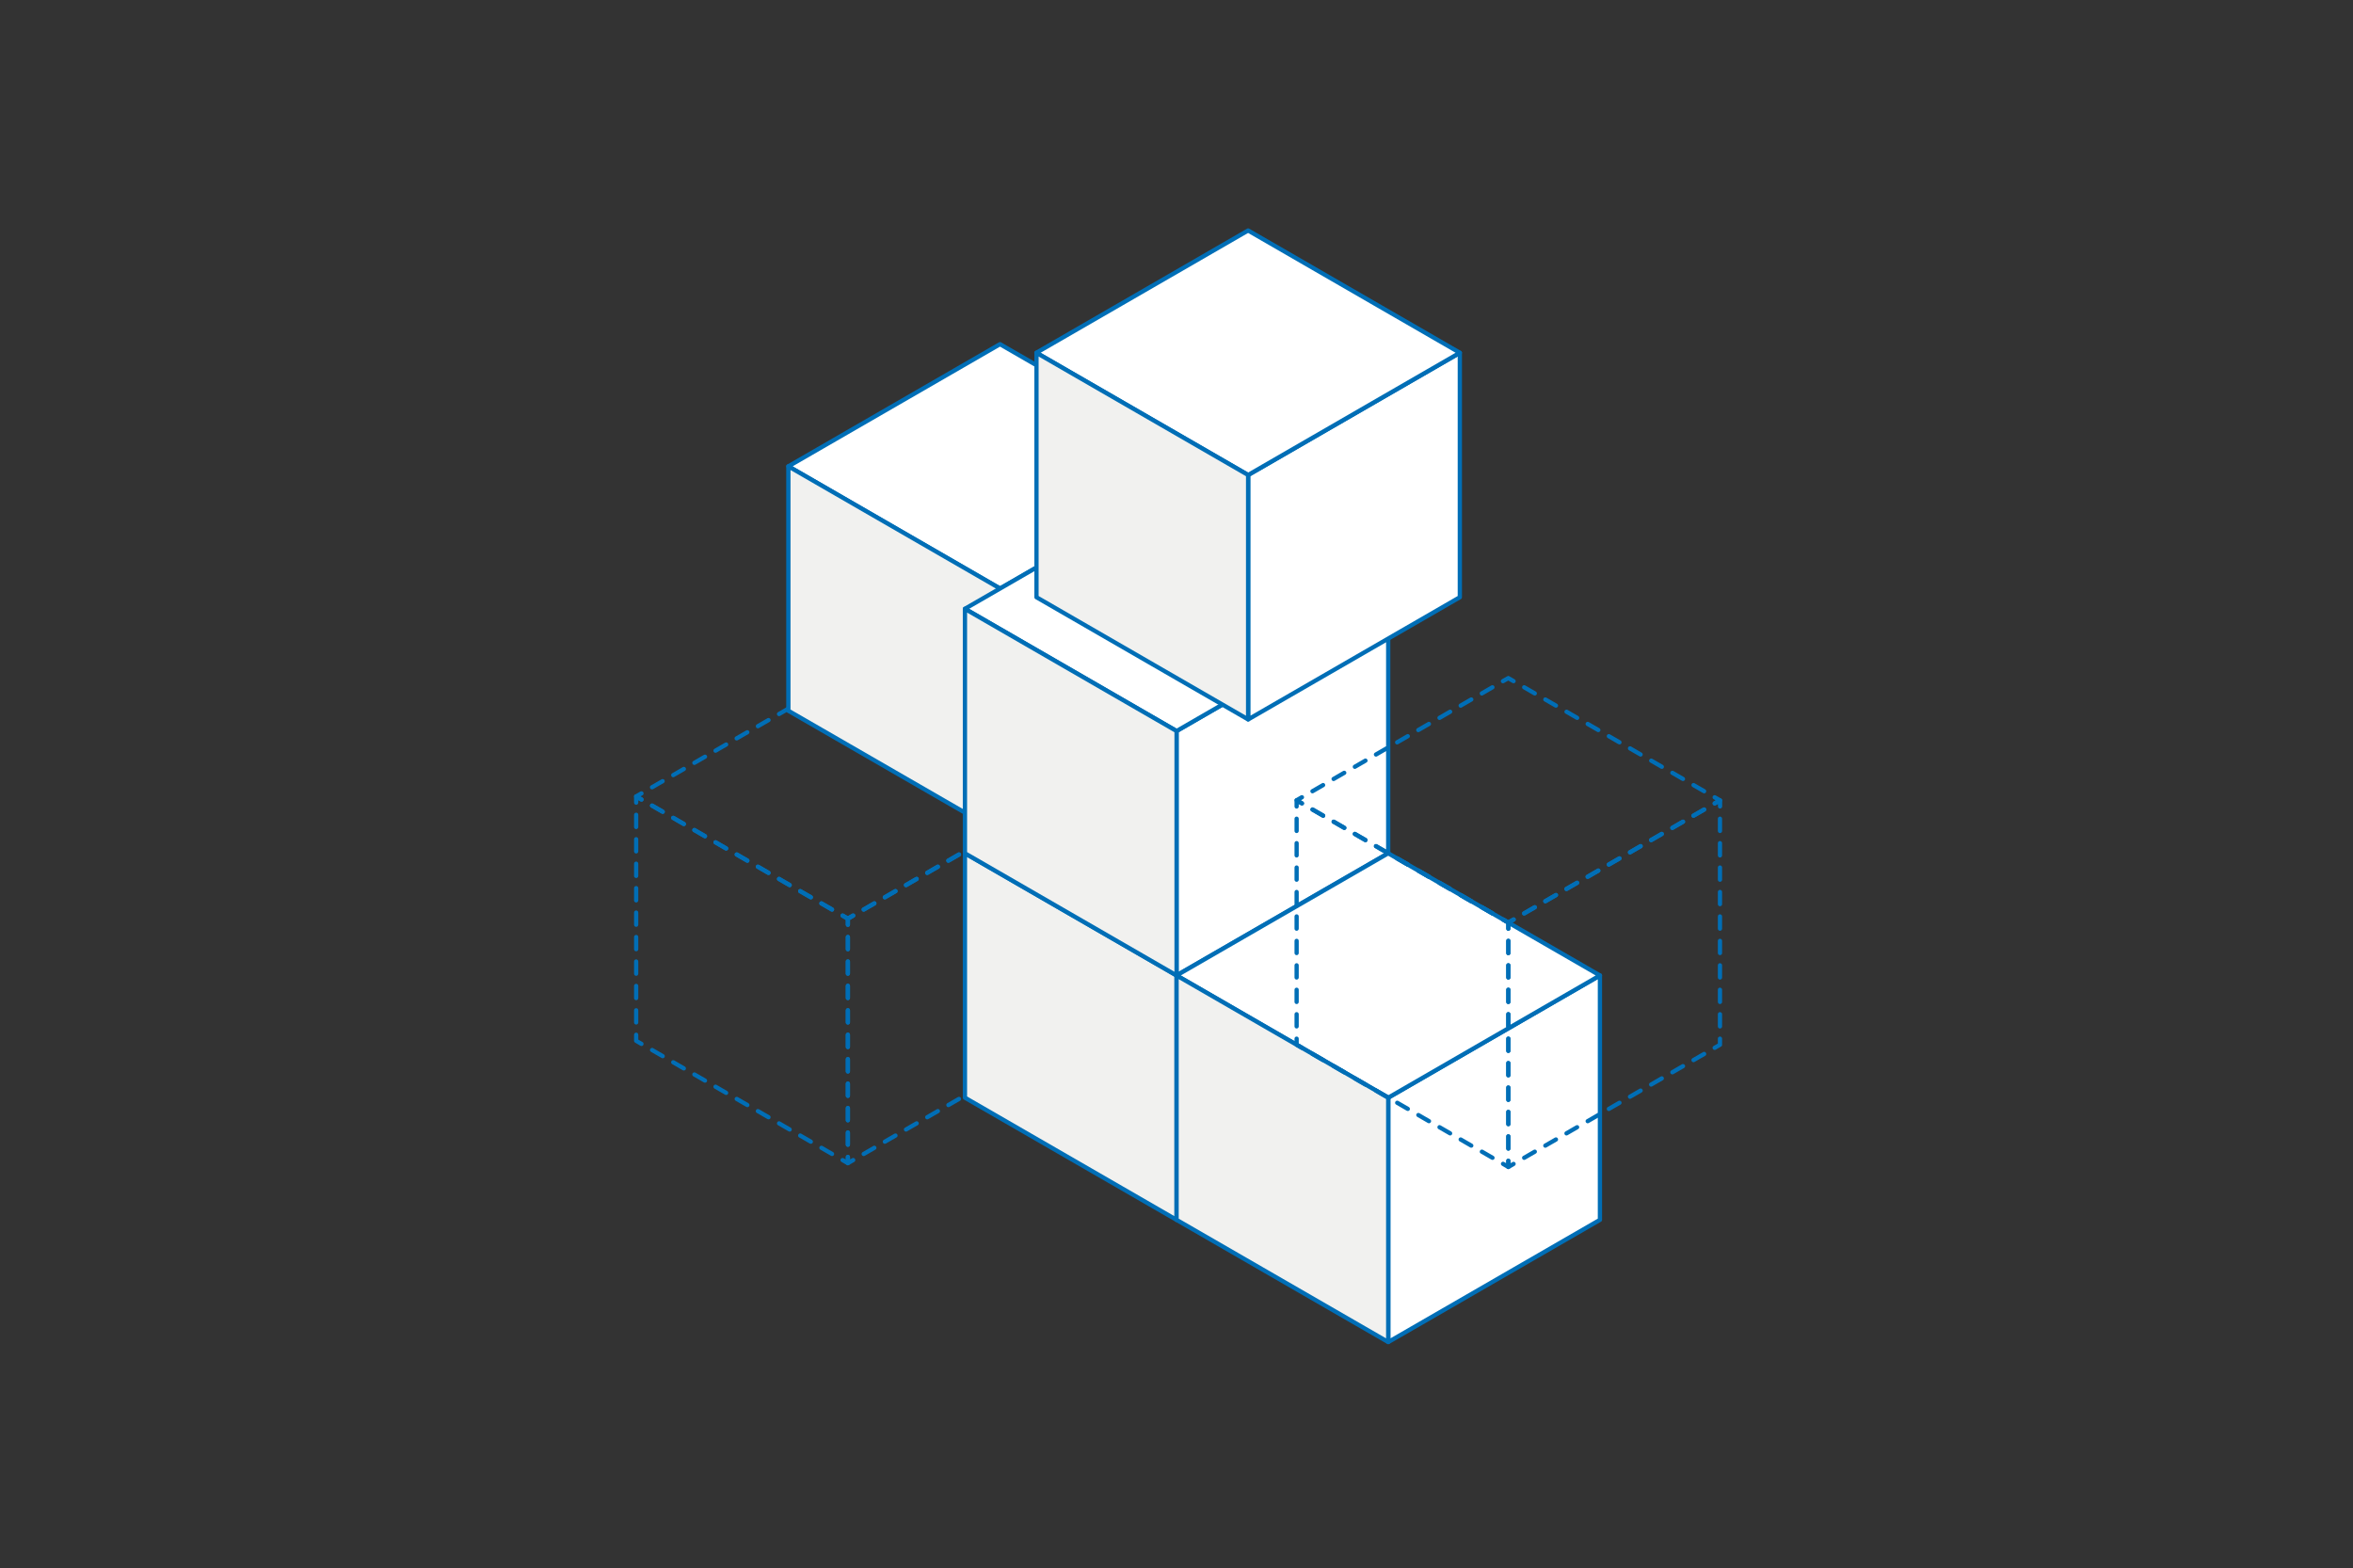 <?xml version="1.0" encoding="utf-8"?>
<!-- Generator: Adobe Illustrator 27.9.0, SVG Export Plug-In . SVG Version: 6.00 Build 0)  -->
<svg version="1.1" id="Layer_1" xmlns="http://www.w3.org/2000/svg" xmlns:xlink="http://www.w3.org/1999/xlink" x="0px" y="0px"
	 viewBox="0 0 2993 1995" style="enable-background:new 0 0 2993 1995;" xml:space="preserve">
<rect x="0" y="0" width="2993" height="1995" fill="#333333" stroke="none"/>
<style type="text/css">
	.st0{clip-path:url(#SVGID_00000147910513204556602100000014879731709047935921_);}
	.st1{fill-rule:evenodd;clip-rule:evenodd;fill:#006EB6;}
	.st2{fill:#FFFFFF;stroke:#006EB6;stroke-width:5.431;stroke-linejoin:round;stroke-miterlimit:10;}
	.st3{fill:#F1F1EF;stroke:#006EB6;stroke-width:5.431;stroke-linejoin:round;stroke-miterlimit:10;}
</style>
<g>
	<defs>
		<rect id="SVGID_1_" y="0" width="2992.5" height="1995"/>
	</defs>
	<clipPath id="SVGID_00000014598878169764360970000003037479870149714570_">
		<use xlink:href="#SVGID_1_"  style="overflow:visible;"/>
	</clipPath>
	<g style="clip-path:url(#SVGID_00000014598878169764360970000003037479870149714570_);">
		<path class="st1" d="M1349.1,1010.8c0.8,0.5,1.4,1.4,1.4,2.3v7.8c0,1.5-1.2,2.7-2.7,2.7s-2.7-1.2-2.7-2.7v-3.1l-2.7,1.5
			c-1.3,0.8-3,0.3-3.7-1s-0.3-3,1-3.7l6.7-3.9C1347.2,1010.3,1348.2,1010.3,1349.1,1010.8z M1329.9,1023.4c0.8,1.3,0.3,3-1,3.7
			l-13.5,7.8c-1.3,0.8-3,0.3-3.7-1c-0.8-1.3-0.3-3,1-3.7l13.5-7.8C1327.5,1021.7,1329.1,1022.1,1329.9,1023.4z M1347.7,1033.7
			c1.5,0,2.7,1.2,2.7,2.7v15.6c0,1.5-1.2,2.7-2.7,2.7s-2.7-1.2-2.7-2.7v-15.6C1345,1034.9,1346.2,1033.7,1347.7,1033.7z M1303,1039
			c0.8,1.3,0.3,3-1,3.7l-13.5,7.8c-1.3,0.8-3,0.3-3.7-1c-0.8-1.3-0.3-3,1-3.7l13.5-7.8C1300.6,1037.2,1302.2,1037.7,1303,1039z
			 M1276,1054.5c0.8,1.3,0.3,3-1,3.7l-13.5,7.8c-1.3,0.8-3,0.3-3.7-1s-0.3-3,1-3.7l13.5-7.8
			C1273.6,1052.8,1275.3,1053.2,1276,1054.5z M1347.7,1064.8c1.5,0,2.7,1.2,2.7,2.7v15.5c0,1.5-1.2,2.7-2.7,2.7s-2.7-1.2-2.7-2.7
			v-15.5C1345,1066,1346.2,1064.8,1347.7,1064.8z M1249.1,1070.1c0.7,1.3,0.3,3-1,3.7l-13.5,7.8c-1.3,0.8-3,0.3-3.7-1
			c-0.8-1.3-0.3-3,1-3.7l13.5-7.8C1246.7,1068.3,1248.4,1068.8,1249.1,1070.1z M1222.2,1085.6c0.8,1.3,0.3,3-1,3.7l-13.5,7.8
			c-1.3,0.8-3,0.3-3.7-1c-0.8-1.3-0.3-3,1-3.7l13.5-7.8C1219.8,1083.9,1221.4,1084.3,1222.2,1085.6z M1347.7,1095.9
			c1.5,0,2.7,1.2,2.7,2.7v15.6c0,1.5-1.2,2.7-2.7,2.7s-2.7-1.2-2.7-2.7v-15.6C1345,1097.1,1346.2,1095.9,1347.7,1095.9z
			 M1195.3,1101.2c0.8,1.3,0.3,3-1,3.7l-13.5,7.8c-1.3,0.8-3,0.3-3.7-1c-0.8-1.3-0.3-3,1-3.7l13.5-7.8
			C1192.8,1099.4,1194.5,1099.8,1195.3,1101.2z M1168.3,1116.7c0.8,1.3,0.3,3-1,3.7l-13.5,7.8c-1.3,0.8-3,0.3-3.7-1
			c-0.8-1.3-0.3-3,1-3.7l13.5-7.8C1165.9,1114.9,1167.6,1115.4,1168.3,1116.7z M1347.7,1127c1.5,0,2.7,1.2,2.7,2.7v15.6
			c0,1.5-1.2,2.7-2.7,2.7s-2.7-1.2-2.7-2.7v-15.6C1345,1128.2,1346.2,1127,1347.7,1127z M1141.4,1132.2c0.8,1.3,0.3,3-1,3.7
			l-13.5,7.8c-1.3,0.8-3,0.3-3.7-1c-0.8-1.3-0.3-3,1-3.7l13.5-7.8C1139,1130.5,1140.7,1130.9,1141.4,1132.2z M1114.5,1147.8
			c0.8,1.3,0.3,3-1,3.7l-13.5,7.8c-1.3,0.8-3,0.3-3.7-1c-0.8-1.3-0.3-3,1-3.7l13.5-7.8C1112.1,1146,1113.7,1146.5,1114.5,1147.8z
			 M1347.7,1158.1c1.5,0,2.7,1.2,2.7,2.7v15.5c0,1.5-1.2,2.7-2.7,2.7s-2.7-1.2-2.7-2.7v-15.5
			C1345,1159.3,1346.2,1158.1,1347.7,1158.1z M1087.6,1163.3c0.8,1.3,0.3,3-1,3.7l-5.4,3.1v6.2c0,1.5-1.2,2.7-2.7,2.7
			s-2.7-1.2-2.7-2.7v-7.8c0-1,0.5-1.9,1.3-2.4l6.7-3.9C1085.2,1161.6,1086.8,1162,1087.6,1163.3z M1078.5,1189.2
			c1.5,0,2.7,1.2,2.7,2.7v15.5c0,1.5-1.2,2.7-2.7,2.7s-2.7-1.2-2.7-2.7v-15.5C1075.8,1190.4,1077,1189.2,1078.5,1189.2z
			 M1347.7,1189.2c1.5,0,2.7,1.2,2.7,2.7v15.5c0,1.5-1.2,2.7-2.7,2.7s-2.7-1.2-2.7-2.7v-15.5
			C1345,1190.4,1346.2,1189.2,1347.7,1189.2z M1078.5,1220.3c1.5,0,2.7,1.2,2.7,2.7v15.5c0,1.5-1.2,2.7-2.7,2.7s-2.7-1.2-2.7-2.7
			V1223C1075.8,1221.5,1077,1220.3,1078.5,1220.3z M1347.7,1220.3c1.5,0,2.7,1.2,2.7,2.7v15.6c0,1.5-1.2,2.7-2.7,2.7
			s-2.7-1.2-2.7-2.7V1223C1345,1221.5,1346.2,1220.3,1347.7,1220.3z M1078.5,1251.3c1.5,0,2.7,1.2,2.7,2.7v15.5
			c0,1.5-1.2,2.7-2.7,2.7s-2.7-1.2-2.7-2.7v-15.5C1075.8,1252.6,1077,1251.3,1078.5,1251.3z M1347.7,1251.4c1.5,0,2.7,1.2,2.7,2.7
			v15.5c0,1.5-1.2,2.7-2.7,2.7s-2.7-1.2-2.7-2.7v-15.5C1345,1252.6,1346.2,1251.4,1347.7,1251.4z M1078.5,1282.4
			c1.5,0,2.7,1.2,2.7,2.7v15.5c0,1.5-1.2,2.7-2.7,2.7s-2.7-1.2-2.7-2.7v-15.5C1075.8,1283.7,1077,1282.4,1078.5,1282.4z
			 M1347.7,1282.4c1.5,0,2.7,1.2,2.7,2.7v15.5c0,1.5-1.2,2.7-2.7,2.7s-2.7-1.2-2.7-2.7v-15.5
			C1345,1283.7,1346.2,1282.4,1347.7,1282.4z M1078.5,1313.5c1.5,0,2.7,1.2,2.7,2.7v15.6c0,1.5-1.2,2.7-2.7,2.7s-2.7-1.2-2.7-2.7
			v-15.6C1075.8,1314.8,1077,1313.5,1078.5,1313.5z M1347.7,1313.5c1.5,0,2.7,1.2,2.7,2.7v7.8c0,1-0.5,1.9-1.4,2.3l-6.7,3.9
			c-1.3,0.8-3,0.3-3.7-1c-0.8-1.3-0.3-3,1-3.7l5.4-3.1v-6.2C1345,1314.8,1346.2,1313.5,1347.7,1313.5z M1329.9,1334.3
			c0.8,1.3,0.3,3-1,3.7l-13.5,7.8c-1.3,0.8-3,0.3-3.7-1c-0.8-1.3-0.3-3,1-3.7l13.5-7.8C1327.5,1332.6,1329.1,1333,1329.9,1334.3z
			 M1078.5,1344.6c1.5,0,2.7,1.2,2.7,2.7v15.6c0,1.5-1.2,2.7-2.7,2.7s-2.7-1.2-2.7-2.7v-15.6
			C1075.8,1345.8,1077,1344.6,1078.5,1344.6z M1303,1349.9c0.8,1.3,0.3,3-1,3.7l-13.5,7.8c-1.3,0.8-3,0.3-3.7-1
			c-0.8-1.3-0.3-3,1-3.7l13.5-7.8C1300.6,1348.1,1302.2,1348.6,1303,1349.9z M1276,1365.4c0.8,1.3,0.3,3-1,3.7l-13.5,7.8
			c-1.3,0.7-3,0.3-3.7-1c-0.8-1.3-0.3-3,1-3.7l13.5-7.8C1273.6,1363.7,1275.3,1364.1,1276,1365.4z M1078.5,1375.7
			c1.5,0,2.7,1.2,2.7,2.7v15.5c0,1.5-1.2,2.7-2.7,2.7s-2.7-1.2-2.7-2.7v-15.5C1075.8,1376.9,1077,1375.7,1078.5,1375.7z
			 M1249.1,1381c0.7,1.3,0.3,3-1,3.7l-13.5,7.8c-1.3,0.8-3,0.3-3.7-1c-0.8-1.3-0.3-3,1-3.7l13.5-7.8
			C1246.7,1379.2,1248.4,1379.7,1249.1,1381z M1222.2,1396.5c0.8,1.3,0.3,3-1,3.7l-13.5,7.8c-1.3,0.8-3,0.3-3.7-1s-0.3-3,1-3.7
			l13.5-7.8C1219.8,1394.8,1221.4,1395.2,1222.2,1396.5z M1078.5,1406.8c1.5,0,2.7,1.2,2.7,2.7v15.5c0,1.5-1.2,2.7-2.7,2.7
			s-2.7-1.2-2.7-2.7v-15.5C1075.8,1408,1077,1406.8,1078.5,1406.8z M1195.3,1412c0.8,1.3,0.3,3-1,3.7l-13.5,7.8
			c-1.3,0.8-3,0.3-3.7-1c-0.8-1.3-0.3-3,1-3.7l13.5-7.8C1192.8,1410.3,1194.5,1410.7,1195.3,1412z M1168.3,1427.6
			c0.8,1.3,0.3,3-1,3.7l-13.5,7.8c-1.3,0.8-3,0.3-3.7-1c-0.8-1.3-0.3-3,1-3.7l13.5-7.8C1165.9,1425.8,1167.6,1426.3,1168.3,1427.6z
			 M1078.5,1437.9c1.5,0,2.7,1.2,2.7,2.7v15.5c0,1.5-1.2,2.7-2.7,2.7s-2.7-1.2-2.7-2.7v-15.5
			C1075.8,1439.1,1077,1437.9,1078.5,1437.9z M1141.4,1443.1c0.8,1.3,0.3,3-1,3.7l-13.5,7.8c-1.3,0.8-3,0.3-3.7-1
			c-0.8-1.3-0.3-2.9,1-3.7l13.5-7.8C1139,1441.4,1140.7,1441.8,1141.4,1443.1z M1114.5,1458.7c0.8,1.3,0.3,3-1,3.7l-13.5,7.8
			c-1.3,0.8-3,0.3-3.7-1c-0.8-1.3-0.3-3,1-3.7l13.5-7.8C1112.1,1456.9,1113.7,1457.4,1114.5,1458.7z M1078.5,1469
			c1.5,0,2.7,1.2,2.7,2.7v3.1l2.7-1.5c1.3-0.8,3-0.3,3.7,1c0.8,1.3,0.3,3-1,3.7l-6.7,3.9c-0.8,0.5-1.9,0.5-2.7,0
			c-0.8-0.5-1.3-1.4-1.3-2.4v-7.8C1075.8,1470.2,1077,1469,1078.5,1469z"/>
		<path class="st1" d="M1077.1,855.3c0.8-0.5,1.9-0.5,2.7,0l6.7,3.9c1.3,0.7,1.8,2.4,1,3.7s-2.4,1.7-3.7,1l-5.4-3.1l-5.4,3.1
			c-1.3,0.8-3,0.3-3.7-1s-0.3-3,1-3.7L1077.1,855.3z M1060.6,868c0.8,1.3,0.3,3-1,3.7l-13.5,7.8c-1.3,0.8-3,0.3-3.7-1
			c-0.8-1.3-0.3-3,1-3.7l13.5-7.8C1058.2,866.2,1059.9,866.7,1060.6,868z M1096.3,868c0.8-1.3,2.4-1.7,3.7-1l13.5,7.8
			c1.3,0.8,1.7,2.4,1,3.7c-0.8,1.3-2.4,1.7-3.7,1l-13.5-7.8C1096,870.9,1095.6,869.3,1096.3,868z M1033.7,883.5c0.8,1.3,0.3,3-1,3.7
			l-13.5,7.8c-1.3,0.7-3,0.3-3.7-1c-0.8-1.3-0.3-3,1-3.7l13.5-7.8C1031.3,881.8,1033,882.2,1033.7,883.5z M1123.2,883.5
			c0.8-1.3,2.4-1.7,3.7-1l13.5,7.8c1.3,0.8,1.8,2.4,1,3.7c-0.8,1.3-2.4,1.7-3.7,1l-13.5-7.8C1122.9,886.5,1122.5,884.8,1123.2,883.5
			z M1006.8,899.1c0.8,1.3,0.3,3-1,3.7l-13.5,7.8c-1.3,0.8-3,0.3-3.7-1c-0.8-1.3-0.3-3,1-3.7l13.5-7.8
			C1004.4,897.3,1006,897.8,1006.8,899.1z M1150.2,899.1c0.8-1.3,2.4-1.7,3.7-1l13.5,7.8c1.3,0.7,1.7,2.4,1,3.7s-2.4,1.7-3.7,1
			l-13.5-7.8C1149.9,902,1149.4,900.3,1150.2,899.1z M979.9,914.6c0.8,1.3,0.3,3-1,3.7l-13.5,7.8c-1.3,0.8-3,0.3-3.7-1
			c-0.7-1.3-0.3-3,1-3.7l13.5-7.8C977.4,912.9,979.1,913.3,979.9,914.6z M1177.1,914.6c0.8-1.3,2.4-1.7,3.7-1l13.5,7.8
			c1.3,0.8,1.8,2.4,1,3.7c-0.8,1.3-2.4,1.7-3.7,1l-13.5-7.8C1176.8,917.6,1176.3,915.9,1177.1,914.6z M952.9,930.1
			c0.8,1.3,0.3,3-1,3.7l-13.5,7.8c-1.3,0.7-3,0.3-3.7-1c-0.8-1.3-0.3-3,1-3.7l13.5-7.8C950.5,928.4,952.2,928.8,952.9,930.1z
			 M1204,930.1c0.8-1.3,2.4-1.7,3.7-1l13.5,7.8c1.3,0.8,1.7,2.4,1,3.7s-2.4,1.7-3.7,1l-13.5-7.8
			C1203.7,933.1,1203.3,931.4,1204,930.1z M926,945.7c0.8,1.3,0.3,3-1,3.7l-13.5,7.8c-1.3,0.8-3,0.3-3.7-1s-0.3-3,1-3.7l13.5-7.8
			C923.6,943.9,925.3,944.4,926,945.7z M1230.9,945.7c0.8-1.3,2.4-1.7,3.7-1l13.5,7.8c1.3,0.7,1.7,2.4,1,3.7s-2.4,1.7-3.7,1
			l-13.5-7.8C1230.6,948.6,1230.2,947,1230.9,945.7z M899.1,961.2c0.8,1.3,0.3,3-1,3.7l-13.5,7.8c-1.3,0.8-3,0.3-3.7-1
			c-0.8-1.3-0.3-3,1-3.7l13.5-7.8C896.7,959.5,898.3,959.9,899.1,961.2z M1257.9,961.2c0.8-1.3,2.4-1.7,3.7-1l13.5,7.8
			c1.3,0.8,1.7,2.4,1,3.7c-0.8,1.3-2.4,1.7-3.7,1l-13.5-7.8C1257.6,964.2,1257.1,962.5,1257.9,961.2z M872.2,976.8
			c0.8,1.3,0.3,3-1,3.7l-13.5,7.8c-1.3,0.8-3,0.3-3.7-1s-0.3-3,1-3.7l13.5-7.8C869.7,975,871.4,975.5,872.2,976.8z M1284.8,976.8
			c0.8-1.3,2.4-1.7,3.7-1l13.5,7.8c1.3,0.8,1.7,2.4,1,3.7s-2.4,1.7-3.7,1l-13.5-7.8C1284.5,979.7,1284,978.1,1284.8,976.8z
			 M1311.7,992.3c0.8-1.3,2.4-1.7,3.7-1l13.5,7.8c1.3,0.8,1.7,2.4,1,3.7s-2.4,1.7-3.7,1l-13.5-7.8
			C1311.4,995.3,1311,993.6,1311.7,992.3z M845.2,992.3c0.8,1.3,0.3,3-1,3.7l-13.5,7.8c-1.3,0.7-3,0.3-3.7-1c-0.7-1.3-0.3-3,1-3.7
			l13.5-7.8C842.8,990.6,844.5,991,845.2,992.3z M1338.6,1007.9c0.8-1.3,2.4-1.8,3.7-1l6.7,3.9c0.8,0.5,1.4,1.4,1.4,2.3
			c0,1-0.5,1.9-1.4,2.4l-6.7,3.9c-1.3,0.8-3,0.3-3.7-1s-0.3-3,1-3.7l2.7-1.5l-2.7-1.5C1338.3,1010.8,1337.9,1009.2,1338.6,1007.9z
			 M818.3,1007.9c0.8,1.3,0.3,3-1,3.7l-2.7,1.5l2.7,1.5c1.3,0.8,1.7,2.4,1,3.7s-2.4,1.7-3.7,1l-6.7-3.9c-0.8-0.5-1.4-1.4-1.4-2.4
			c0-1,0.5-1.9,1.4-2.3l6.7-3.9C815.9,1006.1,817.6,1006.6,818.3,1007.9z M827.1,1023.4c0.7-1.3,2.4-1.7,3.7-1l13.5,7.8
			c1.3,0.8,1.7,2.4,1,3.7c-0.7,1.3-2.4,1.8-3.7,1l-13.5-7.8C826.8,1026.4,826.3,1024.7,827.1,1023.4z M1329.9,1023.4
			c0.8,1.3,0.3,3-1,3.7l-13.5,7.8c-1.3,0.8-3,0.3-3.7-1c-0.8-1.3-0.3-3,1-3.7l13.5-7.8C1327.5,1021.7,1329.1,1022.1,1329.9,1023.4z
			 M854,1039c0.8-1.3,2.4-1.7,3.7-1l13.5,7.8c1.3,0.8,1.7,2.4,1,3.7c-0.8,1.3-2.4,1.7-3.7,1l-13.5-7.8
			C853.7,1041.9,853.2,1040.3,854,1039z M1303,1039c0.8,1.3,0.3,3-1,3.7l-13.5,7.8c-1.3,0.8-3,0.3-3.7-1c-0.8-1.3-0.3-3,1-3.7
			l13.5-7.8C1300.6,1037.2,1302.2,1037.7,1303,1039z M880.9,1054.5c0.8-1.3,2.4-1.7,3.7-1l13.5,7.8c1.3,0.8,1.7,2.4,1,3.7
			s-2.4,1.8-3.7,1l-13.5-7.8C880.6,1057.5,880.2,1055.8,880.9,1054.5z M1276,1054.5c0.8,1.3,0.3,3-1,3.7l-13.5,7.8
			c-1.3,0.8-3,0.3-3.7-1s-0.3-3,1-3.7l13.5-7.8C1273.6,1052.8,1275.3,1053.2,1276,1054.5z M907.8,1070.1c0.8-1.3,2.4-1.7,3.7-1
			l13.5,7.8c1.3,0.8,1.7,2.4,1,3.7c-0.8,1.3-2.4,1.7-3.7,1l-13.5-7.8C907.5,1073,907.1,1071.3,907.8,1070.1z M1249.1,1070.1
			c0.8,1.3,0.3,3-1,3.7l-13.5,7.8c-1.3,0.8-3,0.3-3.7-1c-0.8-1.3-0.3-3,1-3.7l13.5-7.8C1246.7,1068.3,1248.4,1068.8,1249.1,1070.1z
			 M934.8,1085.6c0.8-1.3,2.4-1.8,3.7-1l13.5,7.8c1.3,0.8,1.7,2.4,1,3.7c-0.8,1.3-2.4,1.8-3.7,1l-13.5-7.8
			C934.5,1088.6,934,1086.9,934.8,1085.6z M1222.2,1085.6c0.8,1.3,0.3,3-1,3.7l-13.5,7.8c-1.3,0.8-3,0.3-3.7-1c-0.8-1.3-0.3-3,1-3.7
			l13.5-7.8C1219.8,1083.8,1221.4,1084.3,1222.2,1085.6z M961.7,1101.1c0.8-1.3,2.4-1.7,3.7-1l13.5,7.8c1.3,0.8,1.7,2.4,1,3.7
			s-2.4,1.7-3.7,1l-13.5-7.8C961.4,1104.1,960.9,1102.4,961.7,1101.1z M1195.3,1101.1c0.8,1.3,0.3,3-1,3.7l-13.5,7.8
			c-1.3,0.8-3,0.3-3.7-1s-0.3-3,1-3.7l13.5-7.8C1192.8,1099.4,1194.5,1099.8,1195.3,1101.1z M988.6,1116.7c0.7-1.3,2.4-1.8,3.7-1
			l13.5,7.8c1.3,0.8,1.7,2.4,1,3.7c-0.8,1.3-2.4,1.8-3.7,1l-13.5-7.8C988.3,1119.7,987.9,1118,988.6,1116.7z M1168.3,1116.7
			c0.8,1.3,0.3,3-1,3.7l-13.5,7.8c-1.3,0.8-3,0.3-3.7-1c-0.8-1.3-0.3-3,1-3.7l13.5-7.8C1165.9,1114.9,1167.6,1115.4,1168.3,1116.7z
			 M1015.5,1132.2c0.8-1.3,2.4-1.7,3.7-1l13.5,7.8c1.3,0.8,1.8,2.4,1,3.7c-0.8,1.3-2.4,1.7-3.7,1l-13.5-7.8
			C1015.2,1135.2,1014.8,1133.5,1015.5,1132.2z M1141.4,1132.2c0.8,1.3,0.3,3-1,3.7l-13.5,7.8c-1.3,0.8-3,0.3-3.7-1
			c-0.8-1.3-0.3-3,1-3.7l13.5-7.8C1139,1130.5,1140.7,1130.9,1141.4,1132.2z M1042.5,1147.8c0.8-1.3,2.4-1.8,3.7-1l13.5,7.8
			c1.3,0.8,1.7,2.4,1,3.7c-0.8,1.3-2.4,1.8-3.7,1l-13.5-7.8C1042.2,1150.7,1041.7,1149.1,1042.5,1147.8z M1114.5,1147.8
			c0.8,1.3,0.3,3-1,3.7l-13.5,7.8c-1.3,0.8-3,0.3-3.7-1c-0.8-1.3-0.3-2.9,1-3.7l13.5-7.8C1112.1,1146,1113.7,1146.5,1114.5,1147.8z
			 M1087.6,1163.3c0.8,1.3,0.3,3-1,3.7l-6.7,3.9c-0.8,0.5-1.9,0.5-2.7,0l-6.7-3.9c-1.3-0.8-1.8-2.4-1-3.7c0.8-1.3,2.4-1.7,3.7-1
			l5.4,3.1l5.4-3.1C1085.2,1161.6,1086.8,1162,1087.6,1163.3z"/>
		<path class="st1" d="M807.9,1010.8c0.8-0.5,1.9-0.5,2.7,0l6.7,3.9c1.3,0.8,1.7,2.4,1,3.7s-2.4,1.7-3.7,1l-2.7-1.5v3.1
			c0,1.5-1.2,2.7-2.7,2.7c-1.5,0-2.7-1.2-2.7-2.7v-7.8C806.5,1012.2,807,1011.3,807.9,1010.8z M827.1,1023.4c0.8-1.3,2.4-1.7,3.7-1
			l13.5,7.8c1.3,0.8,1.7,2.4,1,3.7c-0.7,1.3-2.4,1.8-3.7,1l-13.5-7.8C826.8,1026.4,826.3,1024.7,827.1,1023.4z M809.2,1033.7
			c1.5,0,2.7,1.2,2.7,2.7v15.6c0,1.5-1.2,2.7-2.7,2.7c-1.5,0-2.7-1.2-2.7-2.7v-15.6C806.5,1034.9,807.7,1033.7,809.2,1033.7z
			 M854,1039c0.8-1.3,2.4-1.7,3.7-1l13.5,7.8c1.3,0.8,1.7,2.4,1,3.7c-0.8,1.3-2.4,1.7-3.7,1l-13.5-7.8
			C853.7,1041.9,853.2,1040.3,854,1039z M880.9,1054.5c0.8-1.3,2.4-1.7,3.7-1l13.5,7.8c1.3,0.8,1.7,2.4,1,3.7s-2.4,1.8-3.7,1
			l-13.5-7.8C880.6,1057.5,880.2,1055.8,880.9,1054.5z M809.2,1064.8c1.5,0,2.7,1.2,2.7,2.7v15.5c0,1.5-1.2,2.7-2.7,2.7
			c-1.5,0-2.7-1.2-2.7-2.7v-15.5C806.5,1066,807.7,1064.8,809.2,1064.8z M907.8,1070.1c0.8-1.3,2.4-1.7,3.7-1l13.5,7.8
			c1.3,0.8,1.7,2.4,1,3.7c-0.8,1.3-2.4,1.7-3.7,1l-13.5-7.8C907.5,1073,907.1,1071.4,907.8,1070.1z M934.8,1085.6
			c0.8-1.3,2.4-1.8,3.7-1l13.5,7.8c1.3,0.8,1.7,2.4,1,3.7c-0.8,1.3-2.4,1.8-3.7,1l-13.5-7.8C934.5,1088.6,934,1086.9,934.8,1085.6z
			 M809.2,1095.9c1.5,0,2.7,1.2,2.7,2.7v15.6c0,1.5-1.2,2.7-2.7,2.7c-1.5,0-2.7-1.2-2.7-2.7v-15.6
			C806.5,1097.1,807.7,1095.9,809.2,1095.9z M961.7,1101.2c0.8-1.3,2.4-1.7,3.7-1l13.5,7.8c1.3,0.8,1.7,2.4,1,3.7
			c-0.7,1.3-2.4,1.7-3.7,1l-13.5-7.8C961.4,1104.1,960.9,1102.4,961.7,1101.2z M988.6,1116.7c0.7-1.3,2.4-1.8,3.7-1l13.5,7.8
			c1.3,0.8,1.7,2.4,1,3.7c-0.8,1.3-2.4,1.8-3.7,1l-13.5-7.8C988.3,1119.7,987.9,1118,988.6,1116.7z M809.2,1127
			c1.5,0,2.7,1.2,2.7,2.7v15.6c0,1.5-1.2,2.7-2.7,2.7c-1.5,0-2.7-1.2-2.7-2.7v-15.6C806.5,1128.2,807.7,1127,809.2,1127z
			 M1015.5,1132.2c0.8-1.3,2.4-1.7,3.7-1l13.5,7.8c1.3,0.8,1.8,2.4,1,3.7c-0.8,1.3-2.4,1.7-3.7,1l-13.5-7.8
			C1015.2,1135.2,1014.8,1133.5,1015.5,1132.2z M1042.5,1147.8c0.8-1.3,2.4-1.8,3.7-1l13.5,7.8c1.3,0.8,1.7,2.4,1,3.7
			c-0.8,1.3-2.4,1.7-3.7,1l-13.5-7.8C1042.2,1150.8,1041.7,1149.1,1042.5,1147.8z M809.2,1158.1c1.5,0,2.7,1.2,2.7,2.7v15.5
			c0,1.5-1.2,2.7-2.7,2.7c-1.5,0-2.7-1.2-2.7-2.7v-15.5C806.5,1159.3,807.7,1158.1,809.2,1158.1z M1069.4,1163.3
			c0.8-1.3,2.4-1.7,3.7-1l6.7,3.9c0.8,0.5,1.4,1.4,1.4,2.4v7.8c0,1.5-1.2,2.7-2.7,2.7c-1.5,0-2.7-1.2-2.7-2.7v-6.2l-5.4-3.1
			C1069.1,1166.3,1068.6,1164.6,1069.4,1163.3z M1078.5,1189.2c1.5,0,2.7,1.2,2.7,2.7v15.5c0,1.5-1.2,2.7-2.7,2.7
			c-1.5,0-2.7-1.2-2.7-2.7v-15.5C1075.8,1190.4,1077,1189.2,1078.5,1189.2z M809.2,1189.2c1.5,0,2.7,1.2,2.7,2.7v15.5
			c0,1.5-1.2,2.7-2.7,2.7c-1.5,0-2.7-1.2-2.7-2.7v-15.5C806.5,1190.4,807.7,1189.2,809.2,1189.2z M1078.5,1220.3
			c1.5,0,2.7,1.2,2.7,2.7v15.5c0,1.5-1.2,2.7-2.7,2.7c-1.5,0-2.7-1.2-2.7-2.7V1223C1075.8,1221.5,1077,1220.3,1078.5,1220.3z
			 M809.2,1220.3c1.5,0,2.7,1.2,2.7,2.7v15.6c0,1.5-1.2,2.7-2.7,2.7c-1.5,0-2.7-1.2-2.7-2.7V1223
			C806.5,1221.5,807.7,1220.3,809.2,1220.3z M1078.5,1251.3c1.5,0,2.7,1.2,2.7,2.7v15.5c0,1.5-1.2,2.7-2.7,2.7
			c-1.5,0-2.7-1.2-2.7-2.7v-15.5C1075.8,1252.6,1077,1251.3,1078.5,1251.3z M809.2,1251.4c1.5,0,2.7,1.2,2.7,2.7v15.5
			c0,1.5-1.2,2.7-2.7,2.7c-1.5,0-2.7-1.2-2.7-2.7v-15.5C806.5,1252.6,807.7,1251.4,809.2,1251.4z M1078.5,1282.4
			c1.5,0,2.7,1.2,2.7,2.7v15.5c0,1.5-1.2,2.7-2.7,2.7c-1.5,0-2.7-1.2-2.7-2.7v-15.5C1075.8,1283.7,1077,1282.4,1078.5,1282.4z
			 M809.2,1282.4c1.5,0,2.7,1.2,2.7,2.7v15.5c0,1.5-1.2,2.7-2.7,2.7c-1.5,0-2.7-1.2-2.7-2.7v-15.5
			C806.5,1283.7,807.7,1282.4,809.2,1282.4z M1078.5,1313.5c1.5,0,2.7,1.2,2.7,2.7v15.6c0,1.5-1.2,2.7-2.7,2.7
			c-1.5,0-2.7-1.2-2.7-2.7v-15.6C1075.8,1314.7,1077,1313.5,1078.5,1313.5z M809.2,1313.5c1.5,0,2.7,1.2,2.7,2.7v6.2l5.4,3.1
			c1.3,0.8,1.7,2.4,1,3.7c-0.7,1.3-2.4,1.8-3.7,1l-6.7-3.9c-0.8-0.5-1.4-1.4-1.4-2.3v-7.8C806.5,1314.8,807.7,1313.5,809.2,1313.5z
			 M827.1,1334.3c0.8-1.3,2.4-1.8,3.7-1l13.5,7.8c1.3,0.8,1.7,2.4,1,3.7c-0.8,1.3-2.4,1.7-3.7,1l-13.5-7.8
			C826.8,1337.3,826.3,1335.6,827.1,1334.3z M1078.5,1344.6c1.5,0,2.7,1.2,2.7,2.7v15.6c0,1.5-1.2,2.7-2.7,2.7
			c-1.5,0-2.7-1.2-2.7-2.7v-15.6C1075.8,1345.8,1077,1344.6,1078.5,1344.6z M854,1349.9c0.7-1.3,2.4-1.7,3.7-1l13.5,7.8
			c1.3,0.8,1.7,2.4,1,3.7c-0.8,1.3-2.4,1.7-3.7,1l-13.5-7.8C853.7,1352.8,853.2,1351.2,854,1349.9z M880.9,1365.4
			c0.8-1.3,2.4-1.7,3.7-1l13.5,7.8c1.3,0.8,1.7,2.4,1,3.7c-0.8,1.3-2.4,1.7-3.7,1l-13.5-7.8C880.6,1368.4,880.2,1366.7,880.9,1365.4
			z M1078.5,1375.7c1.5,0,2.7,1.2,2.7,2.7v15.5c0,1.5-1.2,2.7-2.7,2.7c-1.5,0-2.7-1.2-2.7-2.7v-15.5
			C1075.8,1376.9,1077,1375.7,1078.5,1375.7z M907.8,1381c0.8-1.3,2.4-1.8,3.7-1l13.5,7.8c1.3,0.8,1.7,2.4,1,3.7
			c-0.8,1.3-2.4,1.8-3.7,1l-13.5-7.8C907.5,1383.9,907.1,1382.3,907.8,1381z M934.8,1396.5c0.8-1.3,2.4-1.7,3.7-1l13.5,7.8
			c1.3,0.8,1.7,2.4,1,3.7s-2.4,1.7-3.7,1l-13.5-7.8C934.5,1399.5,934,1397.8,934.8,1396.5z M1078.5,1406.8c1.5,0,2.7,1.2,2.7,2.7
			v15.5c0,1.5-1.2,2.7-2.7,2.7c-1.5,0-2.7-1.2-2.7-2.7v-15.5C1075.8,1408,1077,1406.8,1078.5,1406.8z M961.7,1412
			c0.8-1.3,2.4-1.7,3.7-1l13.5,7.8c1.3,0.8,1.7,2.4,1,3.7c-0.7,1.3-2.4,1.7-3.7,1l-13.5-7.8C961.4,1415,960.9,1413.3,961.7,1412z
			 M988.6,1427.6c0.8-1.3,2.4-1.8,3.7-1l13.5,7.8c1.3,0.8,1.7,2.4,1,3.7c-0.8,1.3-2.4,1.8-3.7,1l-13.5-7.8
			C988.3,1430.6,987.9,1428.9,988.6,1427.6z M1078.5,1437.9c1.5,0,2.7,1.2,2.7,2.7v15.5c0,1.5-1.2,2.7-2.7,2.7
			c-1.5,0-2.7-1.2-2.7-2.7v-15.5C1075.8,1439.1,1077,1437.9,1078.5,1437.9z M1015.5,1443.1c0.8-1.3,2.4-1.8,3.7-1l13.5,7.8
			c1.3,0.8,1.8,2.4,1,3.7c-0.8,1.3-2.4,1.8-3.7,1l-13.5-7.8C1015.2,1446.1,1014.8,1444.4,1015.5,1443.1z M1042.5,1458.7
			c0.8-1.3,2.4-1.7,3.7-1l13.5,7.8c1.3,0.8,1.7,2.4,1,3.7c-0.8,1.3-2.4,1.7-3.7,1l-13.5-7.8
			C1042.2,1461.6,1041.7,1460,1042.5,1458.7z M1078.5,1469c1.5,0,2.7,1.2,2.7,2.7v7.8c0,1-0.5,1.9-1.4,2.4c-0.8,0.5-1.9,0.5-2.7,0
			l-6.7-3.9c-1.3-0.8-1.8-2.4-1-3.7c0.8-1.3,2.4-1.7,3.7-1l2.7,1.5v-3.1C1075.8,1470.2,1077,1469,1078.5,1469z"/>
		<path class="st2" d="M1541.3,593.2L1272,748.7l-269.2-155.5L1272,437.8L1541.3,593.2z"/>
		<path class="st3" d="M1002.8,593.2v207.6v103.3l68.5,39.5l200.8,115.9V748.6L1002.8,593.2z"/>
		<path class="st3" d="M1496.6,1240.8v310.9l-269.2-155.4v-310.9L1496.6,1240.8z"/>
		<path class="st2" d="M1765.8,774.5v310.9l-269.3,155.4V929.9L1765.8,774.5z"/>
		<path class="st2" d="M1765.8,774.4l-269.2,155.5l-269.2-155.5L1496.6,619L1765.8,774.4z"/>
		<path class="st3" d="M1496.6,929.9v310.9l-269.2-155.4V774.5L1496.6,929.9z"/>
		<path class="st2" d="M1856.9,448.8v310.9l-269.2,155.4V604.2L1856.9,448.8z"/>
		<path class="st2" d="M1856.9,448.7l-104.1,60.1l-165.2,95.4l-165.2-95.4l-104.1-60.1l104.1-60.1l165.2-95.4l165.2,95.4
			L1856.9,448.7z"/>
		<path class="st3" d="M1587.6,604.2v310.9l-269.2-155.4V448.8L1587.6,604.2z"/>
		<path class="st2" d="M2035.1,1240.8v310.9l-269.2,155.4v-310.9L2035.1,1240.8z"/>
		<path class="st2" d="M2035.1,1240.8l-269.3,155.5l-269.2-155.5l269.2-155.4L2035.1,1240.8z"/>
		<path class="st3" d="M1765.8,1396.2v310.9l-269.2-155.4v-310.9L1765.8,1396.2z"/>
		<path class="st1" d="M2189.2,1015.7c0.8,0.5,1.4,1.4,1.4,2.3v7.8c0,1.5-1.2,2.7-2.7,2.7c-1.5,0-2.7-1.2-2.7-2.7v-3.1l-2.7,1.5
			c-1.3,0.8-3,0.3-3.7-1s-0.3-3,1-3.7l6.7-3.9C2187.3,1015.2,2188.3,1015.2,2189.2,1015.7z M2170,1028.4c0.8,1.3,0.3,2.9-1,3.7
			l-13.5,7.8c-1.3,0.8-3,0.3-3.7-1c-0.8-1.3-0.3-3,1-3.7l13.5-7.8C2167.6,1026.6,2169.2,1027.1,2170,1028.4z M2187.8,1038.7
			c1.5,0,2.7,1.2,2.7,2.7v15.6c0,1.5-1.2,2.7-2.7,2.7c-1.5,0-2.7-1.2-2.7-2.7v-15.6C2185.1,1039.9,2186.3,1038.7,2187.8,1038.7z
			 M2143.1,1043.9c0.8,1.3,0.3,3-1,3.7l-13.5,7.8c-1.3,0.8-3,0.3-3.7-1c-0.8-1.3-0.3-3,1-3.7l13.5-7.8
			C2140.6,1042.2,2142.3,1042.6,2143.1,1043.9z M2116.1,1059.5c0.8,1.3,0.3,3-1,3.7l-13.5,7.8c-1.3,0.8-3,0.3-3.7-1
			c-0.8-1.3-0.3-3,1-3.7l13.5-7.8C2113.7,1057.7,2115.4,1058.2,2116.1,1059.5z M2187.8,1069.8c1.5,0,2.7,1.2,2.7,2.7v15.6
			c0,1.5-1.2,2.7-2.7,2.7c-1.5,0-2.7-1.2-2.7-2.7v-15.6C2185.1,1071,2186.3,1069.8,2187.8,1069.8z M2089.2,1075c0.8,1.3,0.3,3-1,3.7
			l-13.5,7.8c-1.3,0.8-3,0.3-3.7-1s-0.3-3,1-3.7l13.5-7.8C2086.8,1073.3,2088.5,1073.7,2089.2,1075z M2062.3,1090.6
			c0.8,1.3,0.3,3-1,3.7l-13.5,7.8c-1.3,0.8-3,0.3-3.7-1c-0.7-1.3-0.3-3,1-3.7l13.5-7.8C2059.9,1088.8,2061.5,1089.2,2062.3,1090.6z
			 M2187.8,1100.8c1.5,0,2.7,1.2,2.7,2.7v15.5c0,1.5-1.2,2.7-2.7,2.7c-1.5,0-2.7-1.2-2.7-2.7v-15.5
			C2185.1,1102.1,2186.3,1100.8,2187.8,1100.8z M2035.4,1106.1c0.8,1.3,0.3,3-1,3.7l-13.5,7.8c-1.3,0.8-3,0.3-3.7-1
			c-0.8-1.3-0.3-3,1-3.7l13.5-7.8C2032.9,1104.3,2034.6,1104.8,2035.4,1106.1z M2008.4,1121.6c0.8,1.3,0.3,3-1,3.7l-13.5,7.8
			c-1.3,0.8-3,0.3-3.7-1c-0.8-1.3-0.3-3,1-3.7l13.5-7.8C2006,1119.9,2007.7,1120.3,2008.4,1121.6z M2187.8,1131.9
			c1.5,0,2.7,1.2,2.7,2.7v15.5c0,1.5-1.2,2.7-2.7,2.7c-1.5,0-2.7-1.2-2.7-2.7v-15.5C2185.1,1133.2,2186.3,1131.9,2187.8,1131.9z
			 M1981.5,1137.2c0.8,1.3,0.3,3-1,3.7l-13.5,7.8c-1.3,0.8-3,0.3-3.7-1c-0.8-1.3-0.3-3,1-3.7l13.5-7.8
			C1979.1,1135.4,1980.8,1135.9,1981.5,1137.2z M1954.6,1152.7c0.8,1.3,0.3,3-1,3.7l-13.5,7.8c-1.3,0.8-3,0.3-3.7-1
			c-0.8-1.3-0.3-3,1-3.7l13.5-7.8C1952.2,1151,1953.8,1151.4,1954.6,1152.7z M2187.8,1163c1.5,0,2.7,1.2,2.7,2.7v15.6
			c0,1.5-1.2,2.7-2.7,2.7c-1.5,0-2.7-1.2-2.7-2.7v-15.6C2185.1,1164.2,2186.3,1163,2187.8,1163z M1927.7,1168.3c0.8,1.3,0.3,3-1,3.7
			l-5.4,3.1v6.2c0,1.5-1.2,2.7-2.7,2.7s-2.7-1.2-2.7-2.7v-7.8c0-1,0.5-1.9,1.3-2.3l6.7-3.9C1925.2,1166.5,1926.9,1167,1927.7,1168.3
			z M1918.6,1194.1c1.5,0,2.7,1.2,2.7,2.7v15.6c0,1.5-1.2,2.7-2.7,2.7s-2.7-1.2-2.7-2.7v-15.6
			C1915.9,1195.3,1917.1,1194.1,1918.6,1194.1z M2187.8,1194.1c1.5,0,2.7,1.2,2.7,2.7v15.5c0,1.5-1.2,2.7-2.7,2.7
			c-1.5,0-2.7-1.2-2.7-2.7v-15.5C2185.1,1195.3,2186.3,1194.1,2187.8,1194.1z M1918.6,1225.2c1.5,0,2.7,1.2,2.7,2.7v15.5
			c0,1.5-1.2,2.7-2.7,2.7s-2.7-1.2-2.7-2.7v-15.5C1915.9,1226.4,1917.1,1225.2,1918.6,1225.2z M2187.8,1225.2c1.5,0,2.7,1.2,2.7,2.7
			v15.5c0,1.5-1.2,2.7-2.7,2.7c-1.5,0-2.7-1.2-2.7-2.7v-15.5C2185.1,1226.4,2186.3,1225.2,2187.8,1225.2z M1918.6,1256.3
			c1.5,0,2.7,1.2,2.7,2.7v15.5c0,1.5-1.2,2.7-2.7,2.7s-2.7-1.2-2.7-2.7V1259C1915.9,1257.5,1917.1,1256.3,1918.6,1256.3z
			 M2187.8,1256.3c1.5,0,2.7,1.2,2.7,2.7v15.5c0,1.5-1.2,2.7-2.7,2.7c-1.5,0-2.7-1.2-2.7-2.7V1259
			C2185.1,1257.5,2186.3,1256.3,2187.8,1256.3z M1918.6,1287.4c1.5,0,2.7,1.2,2.7,2.7v15.5c0,1.5-1.2,2.7-2.7,2.7s-2.7-1.2-2.7-2.7
			v-15.5C1915.9,1288.6,1917.1,1287.4,1918.6,1287.4z M2187.8,1287.4c1.5,0,2.7,1.2,2.7,2.7v15.5c0,1.5-1.2,2.7-2.7,2.7
			c-1.5,0-2.7-1.2-2.7-2.7v-15.5C2185.1,1288.6,2186.3,1287.4,2187.8,1287.4z M1918.6,1318.5c1.5,0,2.7,1.2,2.7,2.7v15.5
			c0,1.5-1.2,2.7-2.7,2.7s-2.7-1.2-2.7-2.7v-15.5C1915.9,1319.7,1917.1,1318.5,1918.6,1318.5z M2187.8,1318.5c1.5,0,2.7,1.2,2.7,2.7
			v7.8c0,1-0.5,1.9-1.4,2.3l-6.7,3.9c-1.3,0.8-3,0.3-3.7-1c-0.8-1.3-0.3-3,1-3.7l5.4-3.1v-6.2
			C2185.1,1319.7,2186.3,1318.5,2187.8,1318.5z M2170,1339.3c0.8,1.3,0.3,3-1,3.7l-13.5,7.8c-1.3,0.8-3,0.3-3.7-1s-0.3-3,1-3.7
			l13.5-7.8C2167.6,1337.5,2169.2,1338,2170,1339.3z M1918.6,1349.6c1.5,0,2.7,1.2,2.7,2.7v15.5c0,1.5-1.2,2.7-2.7,2.7
			s-2.7-1.2-2.7-2.7v-15.5C1915.9,1350.8,1917.1,1349.6,1918.6,1349.6z M2143.1,1354.8c0.8,1.3,0.3,3-1,3.7l-13.5,7.8
			c-1.3,0.8-3,0.3-3.7-1c-0.8-1.3-0.3-3,1-3.7l13.5-7.8C2140.6,1353.1,2142.3,1353.5,2143.1,1354.8z M2116.1,1370.4
			c0.8,1.3,0.3,3-1,3.7l-13.5,7.8c-1.3,0.8-3,0.3-3.7-1c-0.8-1.3-0.3-3,1-3.7l13.5-7.8C2113.7,1368.6,2115.4,1369.1,2116.1,1370.4z
			 M1918.6,1380.7c1.5,0,2.7,1.2,2.7,2.7v15.6c0,1.5-1.2,2.7-2.7,2.7s-2.7-1.2-2.7-2.7v-15.6
			C1915.9,1381.9,1917.1,1380.7,1918.6,1380.7z M2089.2,1385.9c0.8,1.3,0.3,3-1,3.7l-13.5,7.8c-1.3,0.8-3,0.3-3.7-1
			c-0.8-1.3-0.3-3,1-3.7l13.5-7.8C2086.8,1384.2,2088.5,1384.6,2089.2,1385.9z M2062.3,1401.4c0.8,1.3,0.3,3-1,3.7l-13.5,7.8
			c-1.3,0.8-3,0.3-3.7-1c-0.7-1.3-0.3-3,1-3.7l13.5-7.8C2059.9,1399.7,2061.5,1400.1,2062.3,1401.4z M1918.6,1411.7
			c1.5,0,2.7,1.2,2.7,2.7v15.5c0,1.5-1.2,2.7-2.7,2.7s-2.7-1.2-2.7-2.7v-15.5C1915.9,1412.9,1917.1,1411.7,1918.6,1411.7z
			 M2035.4,1417c0.8,1.3,0.3,3-1,3.7l-13.5,7.8c-1.3,0.8-3,0.3-3.7-1c-0.8-1.3-0.3-3,1-3.7l13.5-7.8
			C2032.9,1415.2,2034.6,1415.7,2035.4,1417z M2008.4,1432.5c0.8,1.3,0.3,3-1,3.7l-13.5,7.8c-1.3,0.8-3,0.3-3.7-1s-0.3-3,1-3.7
			l13.5-7.8C2006,1430.8,2007.7,1431.2,2008.4,1432.5z M1918.6,1442.8c1.5,0,2.7,1.2,2.7,2.7v15.5c0,1.5-1.2,2.7-2.7,2.7
			s-2.7-1.2-2.7-2.7v-15.5C1915.9,1444,1917.1,1442.8,1918.6,1442.8z M1981.5,1448.1c0.8,1.3,0.3,3-1,3.7l-13.5,7.8
			c-1.3,0.8-3,0.3-3.7-1c-0.8-1.3-0.3-3,1-3.7l13.5-7.8C1979.1,1446.3,1980.8,1446.8,1981.5,1448.1z M1954.6,1463.6
			c0.8,1.3,0.3,3-1,3.7l-13.5,7.8c-1.3,0.8-3,0.3-3.7-1c-0.8-1.3-0.3-3,1-3.7l13.5-7.8C1952.2,1461.9,1953.8,1462.3,1954.6,1463.6z
			 M1918.6,1473.9c1.5,0,2.7,1.2,2.7,2.7v3.1l2.6-1.5c1.3-0.8,3-0.3,3.7,1c0.8,1.3,0.3,2.9-1,3.7l-6.7,3.9c-0.8,0.5-1.9,0.5-2.7,0
			c-0.8-0.5-1.3-1.4-1.3-2.3v-7.8C1915.9,1475.1,1917.1,1473.9,1918.6,1473.9z"/>
		<path class="st1" d="M1917.2,860.2c0.8-0.5,1.9-0.5,2.7,0l6.7,3.9c1.3,0.8,1.8,2.4,1,3.7c-0.8,1.3-2.4,1.7-3.7,1l-5.4-3.1
			l-5.4,3.1c-1.3,0.8-3,0.3-3.7-1c-0.8-1.3-0.3-3,1-3.7L1917.2,860.2z M1900.7,872.9c0.8,1.3,0.3,3-1,3.7l-13.5,7.8
			c-1.3,0.8-3,0.3-3.7-1s-0.3-3,1-3.7l13.5-7.8C1898.3,871.2,1900,871.6,1900.7,872.9z M1936.4,872.9c0.8-1.3,2.4-1.7,3.7-1
			l13.5,7.8c1.3,0.8,1.7,2.4,1,3.7s-2.4,1.7-3.7,1l-13.5-7.8C1936.1,875.9,1935.7,874.2,1936.4,872.9z M1873.8,888.4
			c0.8,1.3,0.3,3-1,3.7l-13.5,7.8c-1.3,0.8-3,0.3-3.7-1s-0.3-3,1-3.7l13.5-7.8C1871.4,886.7,1873.1,887.1,1873.8,888.4z
			 M1963.3,888.4c0.8-1.3,2.4-1.7,3.7-1l13.5,7.8c1.3,0.7,1.8,2.4,1,3.7s-2.4,1.7-3.7,1l-13.5-7.8
			C1963,891.4,1962.6,889.7,1963.3,888.4z M1846.9,904c0.8,1.3,0.3,3-1,3.7l-13.5,7.8c-1.3,0.8-3,0.3-3.7-1c-0.8-1.3-0.3-3,1-3.7
			l13.5-7.8C1844.5,902.2,1846.1,902.7,1846.9,904z M1990.3,904c0.8-1.3,2.4-1.7,3.7-1l13.5,7.8c1.3,0.8,1.7,2.4,1,3.7
			c-0.8,1.3-2.4,1.7-3.7,1l-13.5-7.8C1989.9,907,1989.5,905.3,1990.3,904z M2017.2,919.5c0.8-1.3,2.4-1.7,3.7-1l13.5,7.8
			c1.3,0.8,1.8,2.4,1,3.7s-2.4,1.7-3.7,1l-13.5-7.8C2016.9,922.5,2016.4,920.8,2017.2,919.5z M1819.9,919.5c0.8,1.3,0.3,3-1,3.7
			l-13.5,7.8c-1.3,0.8-3,0.3-3.7-1s-0.3-3,1-3.7l13.5-7.8C1817.5,917.8,1819.2,918.2,1819.9,919.5z M2044.1,935.1
			c0.8-1.3,2.4-1.7,3.7-1l13.5,7.8c1.3,0.8,1.7,2.4,1,3.7s-2.4,1.7-3.7,1l-13.5-7.8C2043.8,938,2043.4,936.4,2044.1,935.1z
			 M1793,935.1c0.8,1.3,0.3,3-1,3.7l-13.5,7.8c-1.3,0.8-3,0.3-3.7-1s-0.3-3,1-3.7l13.5-7.8C1790.6,933.3,1792.3,933.8,1793,935.1z
			 M1766.1,950.6c0.8,1.3,0.3,3-1,3.7l-13.5,7.8c-1.3,0.8-3,0.3-3.7-1c-0.8-1.3-0.3-3,1-3.7l13.5-7.8
			C1763.7,948.9,1765.3,949.3,1766.1,950.6z M2071,950.6c0.8-1.3,2.4-1.7,3.7-1l13.5,7.8c1.3,0.8,1.7,2.4,1,3.7
			c-0.8,1.3-2.4,1.7-3.7,1l-13.5-7.8C2070.7,953.6,2070.3,951.9,2071,950.6z M1739.2,966.2c0.8,1.3,0.3,3-1,3.7l-13.5,7.8
			c-1.3,0.8-3,0.3-3.7-1s-0.3-3,1-3.7l13.5-7.8C1736.8,964.4,1738.4,964.9,1739.2,966.2z M2098,966.2c0.8-1.3,2.4-1.7,3.7-1
			l13.5,7.8c1.3,0.8,1.7,2.4,1,3.7s-2.4,1.7-3.7,1l-13.5-7.8C2097.6,969.1,2097.2,967.5,2098,966.2z M1712.2,981.7
			c0.8,1.3,0.3,3-1,3.7l-13.5,7.8c-1.3,0.8-3,0.3-3.7-1c-0.8-1.3-0.3-3,1-3.7l13.5-7.8C1709.8,980,1711.5,980.4,1712.2,981.7z
			 M2124.9,981.7c0.8-1.3,2.4-1.7,3.7-1l13.5,7.8c1.3,0.8,1.7,2.4,1,3.7c-0.8,1.3-2.4,1.7-3.7,1l-13.5-7.8
			C2124.6,984.7,2124.1,983,2124.9,981.7z M1685.3,997.3c0.8,1.3,0.3,3-1,3.7l-13.5,7.8c-1.3,0.8-2.9,0.3-3.7-1s-0.3-3,1-3.7
			l13.5-7.8C1682.9,995.5,1684.6,996,1685.3,997.3z M2151.8,997.3c0.8-1.3,2.4-1.7,3.7-1l13.5,7.8c1.3,0.8,1.7,2.4,1,3.7
			c-0.7,1.3-2.4,1.8-3.7,1l-13.5-7.8C2151.5,1000.2,2151.1,998.6,2151.8,997.3z M2178.7,1012.8c0.8-1.3,2.4-1.7,3.7-1l6.7,3.9
			c0.9,0.5,1.4,1.4,1.4,2.3c0,1-0.5,1.9-1.4,2.4l-6.7,3.9c-1.3,0.8-3,0.3-3.7-1s-0.3-3,1-3.7l2.7-1.5l-2.7-1.5
			C2178.4,1015.8,2178,1014.1,2178.7,1012.8z M1658.4,1012.8c0.8,1.3,0.3,3-1,3.7l-2.7,1.5l2.7,1.5c1.3,0.8,1.8,2.4,1,3.7
			s-2.4,1.7-3.7,1l-6.7-3.9c-0.8-0.5-1.4-1.4-1.4-2.4c0-1,0.5-1.9,1.4-2.3l6.7-3.9C1656,1011.1,1657.7,1011.5,1658.4,1012.8z
			 M1667.2,1028.4c0.8-1.3,2.4-1.8,3.7-1l13.5,7.8c1.3,0.8,1.7,2.4,1,3.7c-0.8,1.3-2.4,1.8-3.7,1l-13.5-7.8
			C1666.8,1031.3,1666.4,1029.7,1667.2,1028.4z M2170,1028.4c0.8,1.3,0.3,3-1,3.7l-13.5,7.8c-1.3,0.8-3,0.3-3.7-1
			c-0.8-1.3-0.3-3,1-3.7l13.5-7.8C2167.6,1026.6,2169.2,1027.1,2170,1028.4z M1694.1,1043.9c0.8-1.3,2.4-1.7,3.7-1l13.5,7.8
			c1.3,0.8,1.8,2.4,1,3.7c-0.8,1.3-2.4,1.7-3.7,1l-13.5-7.8C1693.8,1046.9,1693.3,1045.2,1694.1,1043.9z M2143.1,1043.9
			c0.8,1.3,0.3,3-1,3.7l-13.5,7.8c-1.3,0.8-3,0.3-3.7-1c-0.8-1.3-0.3-3,1-3.7l13.5-7.8C2140.6,1042.2,2142.3,1042.6,2143.1,1043.9z
			 M1721,1059.4c0.8-1.3,2.4-1.8,3.7-1l13.5,7.8c1.3,0.8,1.7,2.4,1,3.7c-0.8,1.3-2.4,1.8-3.7,1l-13.5-7.8
			C1720.7,1062.4,1720.3,1060.7,1721,1059.4z M2116.1,1059.4c0.8,1.3,0.3,3-1,3.7l-13.5,7.8c-1.3,0.8-3,0.3-3.7-1
			c-0.8-1.3-0.3-3,1-3.7l13.5-7.8C2113.7,1057.7,2115.4,1058.2,2116.1,1059.4z M1747.9,1075c0.8-1.3,2.4-1.7,3.7-1l13.5,7.8
			c1.3,0.8,1.8,2.4,1,3.7c-0.8,1.3-2.4,1.7-3.7,1l-13.5-7.8C1747.6,1077.9,1747.2,1076.3,1747.9,1075z M2089.2,1075
			c0.8,1.3,0.3,3-1,3.7l-13.5,7.8c-1.3,0.8-3,0.3-3.7-1c-0.8-1.3-0.3-3,1-3.7l13.5-7.8C2086.8,1073.2,2088.4,1073.7,2089.2,1075z
			 M1774.9,1090.5c0.8-1.3,2.4-1.8,3.7-1l13.5,7.8c1.3,0.8,1.7,2.4,1,3.7c-0.8,1.3-2.4,1.8-3.7,1l-13.5-7.8
			C1774.6,1093.5,1774.1,1091.8,1774.9,1090.5z M2062.3,1090.5c0.8,1.3,0.3,3-1,3.7l-13.5,7.8c-1.3,0.8-3,0.3-3.7-1
			c-0.8-1.3-0.3-3,1-3.7l13.5-7.8C2059.9,1088.8,2061.5,1089.2,2062.3,1090.5z M1801.8,1106.1c0.8-1.3,2.4-1.7,3.7-1l13.5,7.8
			c1.3,0.8,1.8,2.4,1,3.7c-0.8,1.3-2.4,1.7-3.7,1l-13.5-7.8C1801.5,1109,1801,1107.4,1801.8,1106.1z M2035.3,1106.1
			c0.8,1.3,0.3,3-1,3.7l-13.5,7.8c-1.3,0.8-3,0.3-3.7-1c-0.8-1.3-0.3-3,1-3.7l13.5-7.8C2032.9,1104.3,2034.6,1104.8,2035.3,1106.1z
			 M1828.7,1121.6c0.8-1.3,2.4-1.8,3.7-1l13.5,7.8c1.3,0.8,1.7,2.4,1,3.7c-0.8,1.3-2.4,1.7-3.7,1l-13.5-7.8
			C1828.4,1124.6,1828,1122.9,1828.7,1121.6z M2008.4,1121.6c0.8,1.3,0.3,3-1,3.7l-13.5,7.8c-1.3,0.8-3,0.3-3.7-1
			c-0.8-1.3-0.3-3,1-3.7l13.5-7.8C2006,1119.9,2007.7,1120.3,2008.4,1121.6z M1855.6,1137.2c0.8-1.3,2.4-1.7,3.7-1l13.5,7.8
			c1.3,0.8,1.8,2.4,1,3.7c-0.8,1.3-2.4,1.7-3.7,1l-13.5-7.8C1855.3,1140.1,1854.9,1138.5,1855.6,1137.2z M1981.5,1137.2
			c0.8,1.3,0.3,3-1,3.7l-13.5,7.8c-1.3,0.8-3,0.3-3.7-1c-0.8-1.3-0.3-3,1-3.7l13.5-7.8C1979.1,1135.4,1980.8,1135.9,1981.5,1137.2z
			 M1882.6,1152.7c0.8-1.3,2.4-1.8,3.7-1l13.5,7.8c1.3,0.8,1.7,2.4,1,3.7c-0.8,1.3-2.4,1.7-3.7,1l-13.5-7.8
			C1882.2,1155.7,1881.8,1154,1882.6,1152.7z M1954.6,1152.7c0.8,1.3,0.3,3-1,3.7l-13.5,7.8c-1.3,0.8-3,0.3-3.7-1
			c-0.8-1.3-0.3-3,1-3.7l13.5-7.8C1952.2,1151,1953.8,1151.4,1954.6,1152.7z M1909.5,1168.3c0.8-1.3,2.4-1.7,3.7-1l5.4,3.1l5.4-3.1
			c1.3-0.8,3-0.3,3.7,1s0.3,3-1,3.7l-6.7,3.9c-0.8,0.5-1.9,0.5-2.7,0l-6.7-3.9C1909.2,1171.2,1908.7,1169.6,1909.5,1168.3z"/>
		<path class="st1" d="M1648,1015.7c0.8-0.5,1.9-0.5,2.7,0l6.7,3.9c1.3,0.8,1.8,2.4,1,3.7s-2.4,1.7-3.7,1l-2.7-1.5v3.1
			c0,1.5-1.2,2.7-2.7,2.7s-2.7-1.2-2.7-2.7v-7.8C1646.6,1017.1,1647.1,1016.2,1648,1015.7z M1667.2,1028.4c0.8-1.3,2.4-1.8,3.7-1
			l13.5,7.8c1.3,0.8,1.7,2.4,1,3.7c-0.8,1.3-2.4,1.8-3.7,1l-13.5-7.8C1666.8,1031.3,1666.4,1029.7,1667.2,1028.4z M1649.3,1038.7
			c1.5,0,2.7,1.2,2.7,2.7v15.6c0,1.5-1.2,2.7-2.7,2.7s-2.7-1.2-2.7-2.7v-15.6C1646.6,1039.9,1647.8,1038.7,1649.3,1038.7z
			 M1694.1,1043.9c0.8-1.3,2.4-1.7,3.7-1l13.5,7.8c1.3,0.8,1.8,2.4,1,3.7c-0.8,1.3-2.4,1.7-3.7,1l-13.5-7.8
			C1693.8,1046.9,1693.3,1045.2,1694.1,1043.9z M1721,1059.5c0.8-1.3,2.4-1.8,3.7-1l13.5,7.8c1.3,0.8,1.7,2.4,1,3.7
			c-0.8,1.3-2.4,1.8-3.7,1l-13.5-7.8C1720.7,1062.4,1720.3,1060.8,1721,1059.5z M1649.3,1069.8c1.5,0,2.7,1.2,2.7,2.7v15.6
			c0,1.5-1.2,2.7-2.7,2.7s-2.7-1.2-2.7-2.7v-15.6C1646.6,1071,1647.8,1069.8,1649.3,1069.8z M1747.9,1075c0.8-1.3,2.4-1.7,3.7-1
			l13.5,7.8c1.3,0.8,1.8,2.4,1,3.7s-2.4,1.7-3.7,1l-13.5-7.8C1747.6,1078,1747.2,1076.3,1747.9,1075z M1774.9,1090.6
			c0.8-1.3,2.4-1.8,3.7-1l13.5,7.8c1.3,0.8,1.7,2.4,1,3.7c-0.8,1.3-2.4,1.8-3.7,1l-13.5-7.8
			C1774.6,1093.5,1774.1,1091.8,1774.9,1090.6z M1649.3,1100.8c1.5,0,2.7,1.2,2.7,2.7v15.5c0,1.5-1.2,2.7-2.7,2.7s-2.7-1.2-2.7-2.7
			v-15.5C1646.6,1102.1,1647.8,1100.8,1649.3,1100.8z M1801.8,1106.1c0.8-1.3,2.4-1.7,3.7-1l13.5,7.8c1.3,0.8,1.8,2.4,1,3.7
			c-0.8,1.3-2.4,1.7-3.7,1l-13.5-7.8C1801.5,1109.1,1801,1107.4,1801.8,1106.1z M1828.7,1121.6c0.8-1.3,2.4-1.8,3.7-1l13.5,7.8
			c1.3,0.8,1.7,2.4,1,3.7c-0.8,1.3-2.4,1.7-3.7,1l-13.5-7.8C1828.4,1124.6,1828,1122.9,1828.7,1121.6z M1649.3,1131.9
			c1.5,0,2.7,1.2,2.7,2.7v15.5c0,1.5-1.2,2.7-2.7,2.7s-2.7-1.2-2.7-2.7v-15.5C1646.6,1133.2,1647.8,1131.9,1649.3,1131.9z
			 M1855.6,1137.2c0.8-1.3,2.4-1.7,3.7-1l13.5,7.8c1.3,0.8,1.8,2.4,1,3.7c-0.8,1.3-2.4,1.7-3.7,1l-13.5-7.8
			C1855.3,1140.1,1854.9,1138.5,1855.6,1137.2z M1882.6,1152.7c0.8-1.3,2.4-1.8,3.7-1l13.5,7.8c1.3,0.8,1.7,2.4,1,3.7
			c-0.8,1.3-2.4,1.7-3.7,1l-13.5-7.8C1882.2,1155.7,1881.8,1154,1882.6,1152.7z M1649.3,1163c1.5,0,2.7,1.2,2.7,2.7v15.6
			c0,1.5-1.2,2.7-2.7,2.7s-2.7-1.2-2.7-2.7v-15.6C1646.6,1164.2,1647.8,1163,1649.3,1163z M1909.5,1168.3c0.8-1.3,2.4-1.7,3.7-1
			l6.7,3.9c0.8,0.5,1.4,1.4,1.4,2.3v7.8c0,1.5-1.2,2.7-2.7,2.7c-1.5,0-2.7-1.2-2.7-2.7v-6.2l-5.4-3.1
			C1909.2,1171.2,1908.7,1169.6,1909.5,1168.3z M1918.6,1194.1c1.5,0,2.7,1.2,2.7,2.7v15.6c0,1.5-1.2,2.7-2.7,2.7
			c-1.5,0-2.7-1.2-2.7-2.7v-15.6C1915.8,1195.3,1917.1,1194.1,1918.6,1194.1z M1649.3,1194.1c1.5,0,2.7,1.2,2.7,2.7v15.5
			c0,1.5-1.2,2.7-2.7,2.7s-2.7-1.2-2.7-2.7v-15.5C1646.6,1195.3,1647.8,1194.1,1649.3,1194.1z M1918.6,1225.2c1.5,0,2.7,1.2,2.7,2.7
			v15.5c0,1.5-1.2,2.7-2.7,2.7c-1.5,0-2.7-1.2-2.7-2.7v-15.5C1915.8,1226.4,1917.1,1225.2,1918.6,1225.2z M1649.3,1225.2
			c1.5,0,2.7,1.2,2.7,2.7v15.5c0,1.5-1.2,2.7-2.7,2.7s-2.7-1.2-2.7-2.7v-15.5C1646.6,1226.4,1647.8,1225.2,1649.3,1225.2z
			 M1918.6,1256.3c1.5,0,2.7,1.2,2.7,2.7v15.5c0,1.5-1.2,2.7-2.7,2.7c-1.5,0-2.7-1.2-2.7-2.7V1259
			C1915.8,1257.5,1917.1,1256.3,1918.6,1256.3z M1649.3,1256.3c1.5,0,2.7,1.2,2.7,2.7v15.5c0,1.5-1.2,2.7-2.7,2.7s-2.7-1.2-2.7-2.7
			V1259C1646.6,1257.5,1647.8,1256.3,1649.3,1256.3z M1918.6,1287.4c1.5,0,2.7,1.2,2.7,2.7v15.5c0,1.5-1.2,2.7-2.7,2.7
			c-1.5,0-2.7-1.2-2.7-2.7v-15.5C1915.8,1288.6,1917.1,1287.4,1918.6,1287.4z M1649.3,1287.4c1.5,0,2.7,1.2,2.7,2.7v15.5
			c0,1.5-1.2,2.7-2.7,2.7s-2.7-1.2-2.7-2.7v-15.5C1646.6,1288.6,1647.8,1287.4,1649.3,1287.4z M1918.6,1318.5c1.5,0,2.7,1.2,2.7,2.7
			v15.5c0,1.5-1.2,2.7-2.7,2.7c-1.5,0-2.7-1.2-2.7-2.7v-15.5C1915.8,1319.7,1917.1,1318.5,1918.6,1318.5z M1649.3,1318.5
			c1.5,0,2.7,1.2,2.7,2.7v6.2l5.4,3.1c1.3,0.7,1.8,2.4,1,3.7c-0.8,1.3-2.4,1.8-3.7,1l-6.7-3.9c-0.8-0.5-1.4-1.4-1.4-2.3v-7.8
			C1646.6,1319.7,1647.8,1318.5,1649.3,1318.5z M1667.2,1339.3c0.8-1.3,2.4-1.7,3.7-1l13.5,7.8c1.3,0.8,1.7,2.4,1,3.7
			s-2.4,1.7-3.7,1l-13.5-7.8C1666.8,1342.2,1666.4,1340.6,1667.2,1339.3z M1918.6,1349.6c1.5,0,2.7,1.2,2.7,2.7v15.5
			c0,1.5-1.2,2.7-2.7,2.7c-1.5,0-2.7-1.2-2.7-2.7v-15.5C1915.8,1350.8,1917.1,1349.6,1918.6,1349.6z M1694.1,1354.8
			c0.8-1.3,2.4-1.7,3.7-1l13.5,7.8c1.3,0.8,1.8,2.4,1,3.7c-0.8,1.3-2.4,1.7-3.7,1l-13.5-7.8
			C1693.8,1357.8,1693.3,1356.1,1694.1,1354.8z M1721,1370.4c0.8-1.3,2.4-1.8,3.7-1l13.5,7.8c1.3,0.8,1.7,2.4,1,3.7
			c-0.8,1.3-2.4,1.8-3.7,1l-13.5-7.8C1720.7,1373.3,1720.3,1371.7,1721,1370.4z M1918.6,1380.7c1.5,0,2.7,1.2,2.7,2.7v15.6
			c0,1.5-1.2,2.7-2.7,2.7c-1.5,0-2.7-1.2-2.7-2.7v-15.6C1915.8,1381.9,1917.1,1380.7,1918.6,1380.7z M1747.9,1385.9
			c0.8-1.3,2.4-1.8,3.7-1l13.5,7.8c1.3,0.8,1.8,2.4,1,3.7c-0.8,1.3-2.4,1.7-3.7,1l-13.5-7.8
			C1747.6,1388.9,1747.2,1387.2,1747.9,1385.9z M1774.9,1401.4c0.8-1.3,2.4-1.7,3.7-1l13.5,7.8c1.3,0.8,1.7,2.4,1,3.7
			c-0.8,1.3-2.4,1.7-3.7,1l-13.5-7.8C1774.6,1404.4,1774.1,1402.7,1774.9,1401.4z M1918.6,1411.7c1.5,0,2.7,1.2,2.7,2.7v15.5
			c0,1.5-1.2,2.7-2.7,2.7c-1.5,0-2.7-1.2-2.7-2.7v-15.5C1915.8,1412.9,1917.1,1411.7,1918.6,1411.7z M1801.8,1417
			c0.8-1.3,2.4-1.7,3.7-1l13.5,7.8c1.3,0.8,1.8,2.4,1,3.7c-0.8,1.3-2.4,1.7-3.7,1l-13.5-7.8C1801.5,1419.9,1801,1418.3,1801.8,1417z
			 M1828.7,1432.5c0.8-1.3,2.4-1.8,3.7-1l13.5,7.8c1.3,0.8,1.7,2.4,1,3.7s-2.4,1.8-3.7,1l-13.5-7.8
			C1828.4,1435.5,1828,1433.8,1828.7,1432.5z M1918.6,1442.8c1.5,0,2.7,1.2,2.7,2.7v15.5c0,1.5-1.2,2.7-2.7,2.7
			c-1.5,0-2.7-1.2-2.7-2.7v-15.5C1915.8,1444,1917.1,1442.8,1918.6,1442.8z M1855.6,1448.1c0.8-1.3,2.4-1.7,3.7-1l13.5,7.8
			c1.3,0.8,1.8,2.4,1,3.7c-0.8,1.3-2.4,1.7-3.7,1l-13.5-7.8C1855.3,1451,1854.9,1449.4,1855.6,1448.1z M1882.6,1463.6
			c0.8-1.3,2.4-1.7,3.7-1l13.5,7.8c1.3,0.8,1.7,2.4,1,3.7c-0.8,1.3-2.4,1.7-3.7,1l-13.5-7.8
			C1882.2,1466.6,1881.8,1464.9,1882.6,1463.6z M1918.6,1473.9c1.5,0,2.7,1.2,2.7,2.7v7.8c0,1-0.5,1.9-1.4,2.3
			c-0.8,0.5-1.9,0.5-2.7,0l-6.7-3.9c-1.3-0.8-1.8-2.4-1-3.7c0.8-1.3,2.4-1.8,3.7-1l2.7,1.5v-3.1
			C1915.8,1475.1,1917.1,1473.9,1918.6,1473.9z"/>
	</g>
</g>
</svg>
